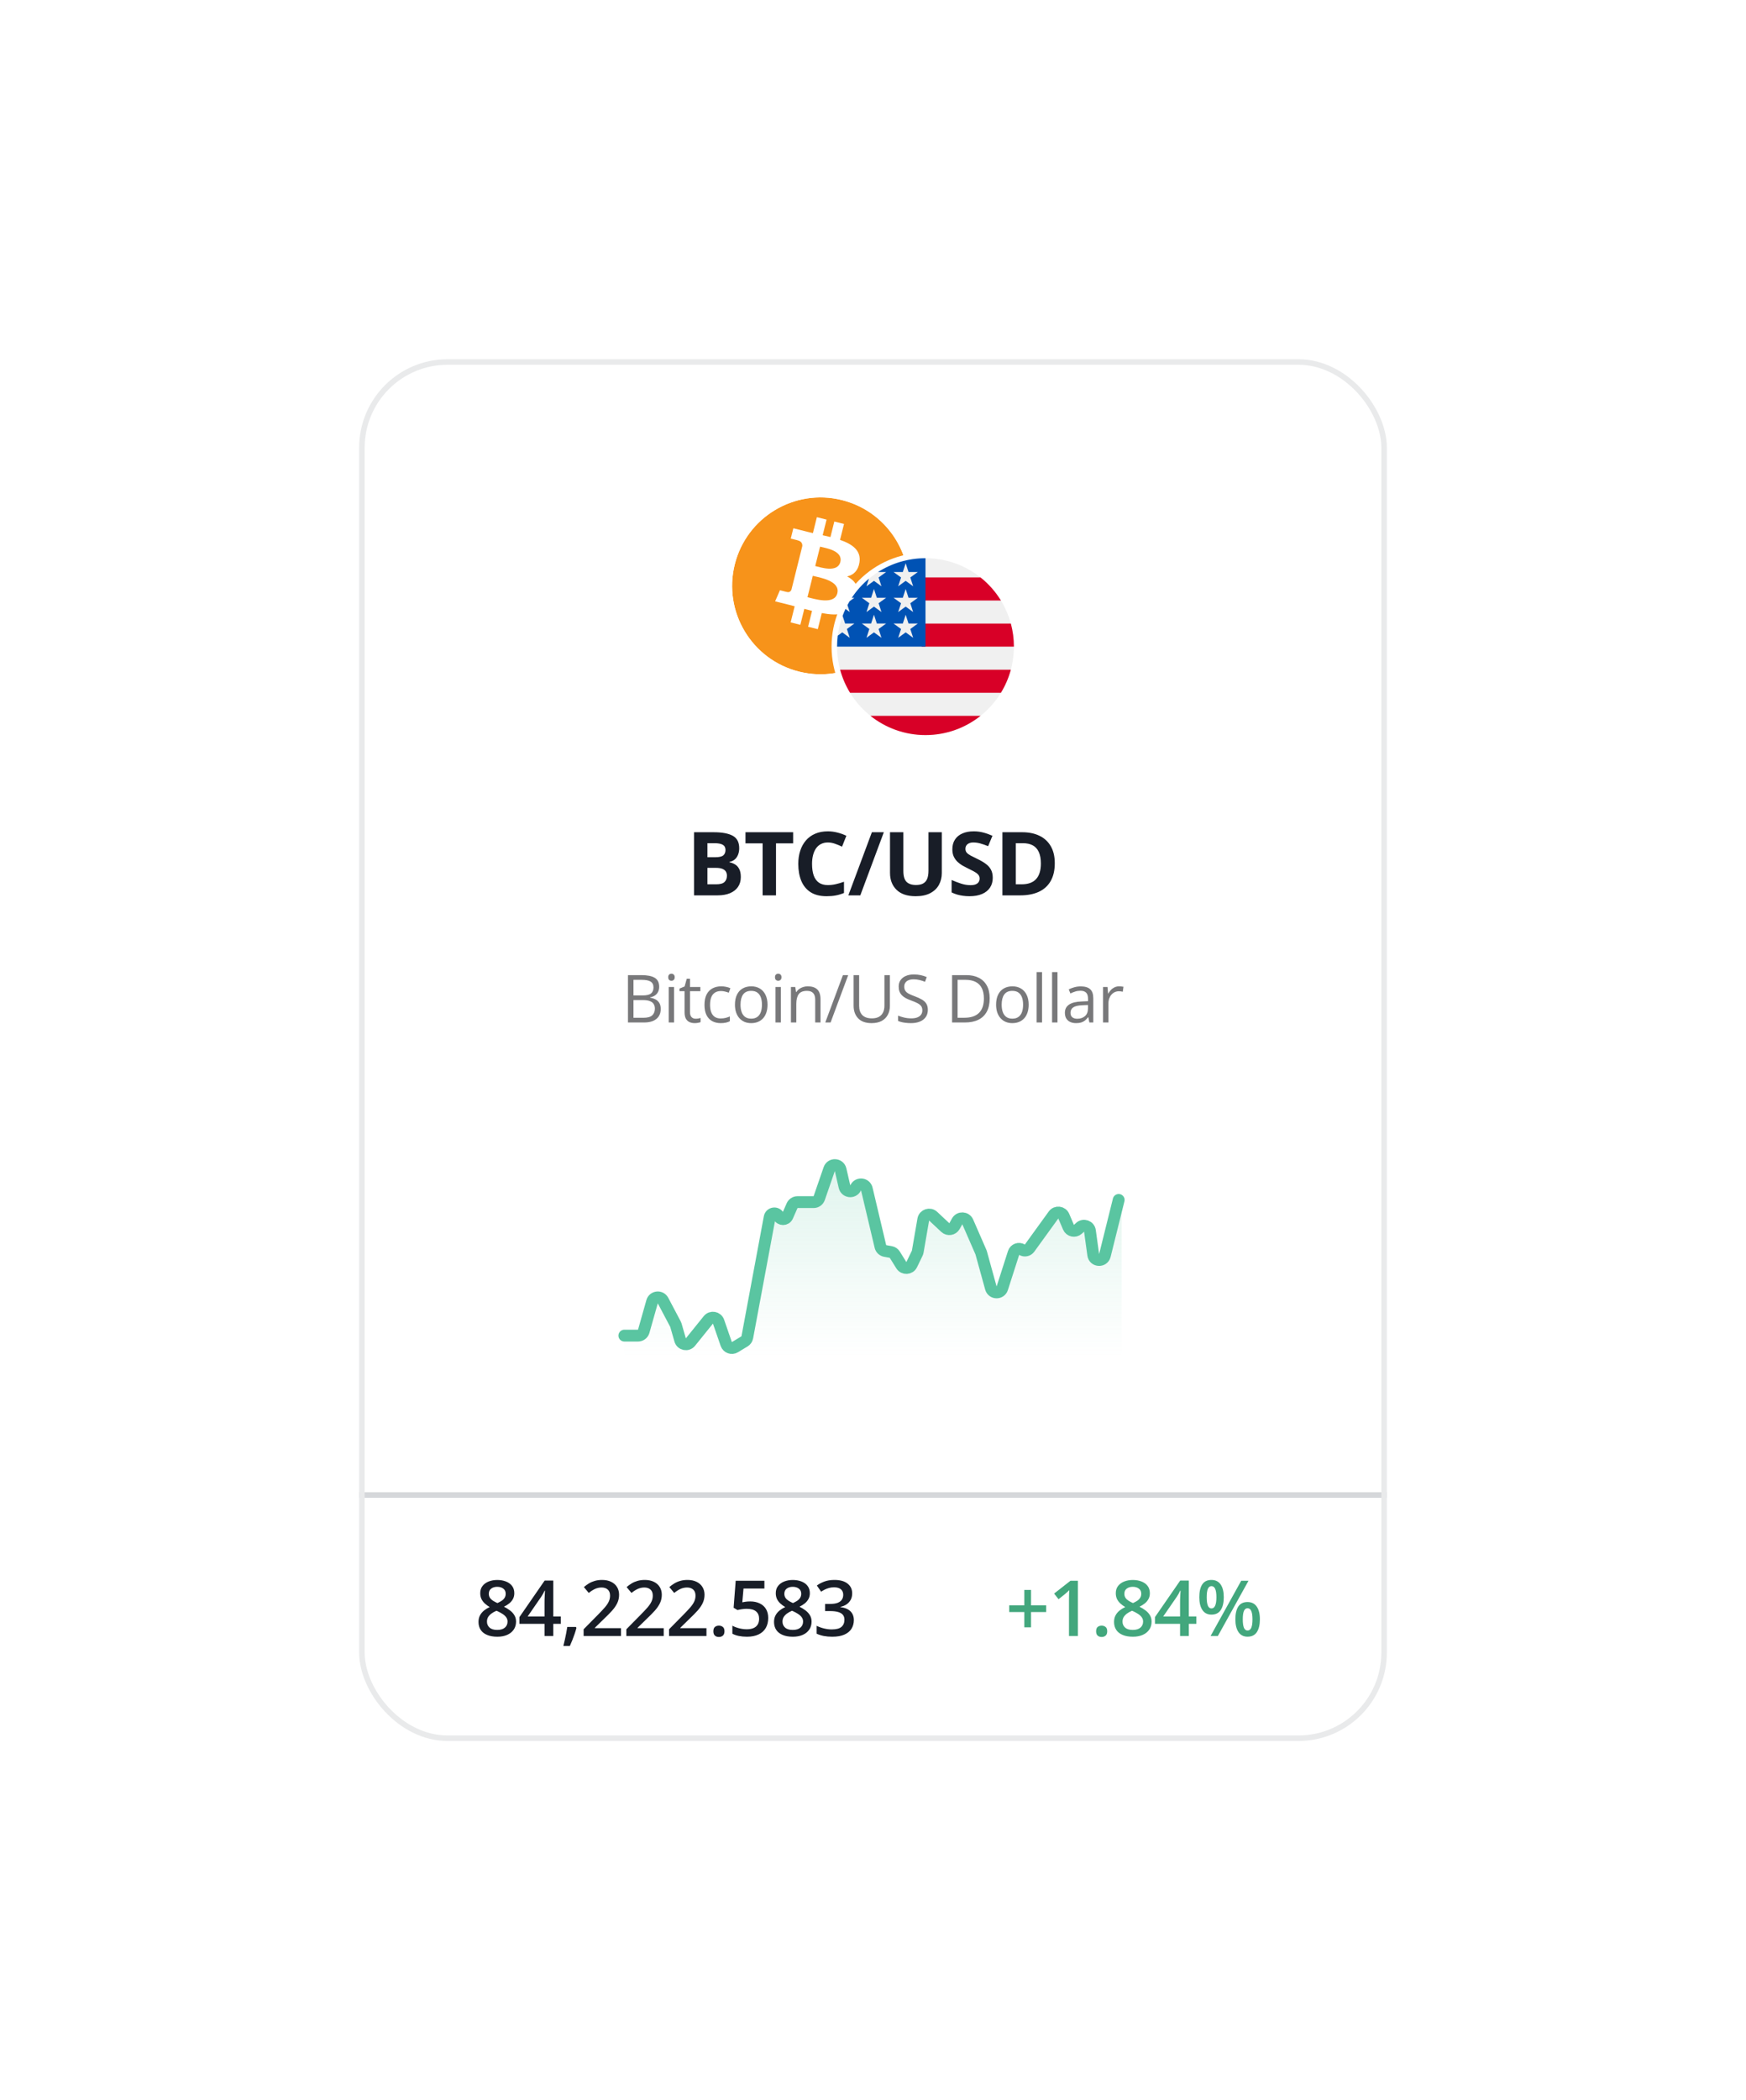 <svg width="316" height="380" viewBox="0 0 316 380" fill="none" xmlns="http://www.w3.org/2000/svg">
<g filter="url(#filter0_d_27779_149259)">
<g clip-path="url(#clip0_27779_149259)">
<rect x="65" y="61" width="186" height="250" rx="16" fill="white"/>
<path d="M89.999 281.869C90.578 281.869 91.1 281.96 91.564 282.143C92.029 282.32 92.398 282.587 92.672 282.942C92.945 283.298 93.082 283.738 93.082 284.262C93.082 284.667 92.998 285.021 92.829 285.321C92.665 285.622 92.442 285.886 92.159 286.114C91.877 286.338 91.56 286.536 91.209 286.709C91.601 286.9 91.961 287.121 92.289 287.372C92.622 287.618 92.888 287.908 93.089 288.24C93.294 288.573 93.397 288.963 93.397 289.409C93.397 289.97 93.253 290.455 92.966 290.865C92.683 291.271 92.289 291.585 91.783 291.809C91.277 292.027 90.687 292.137 90.013 292.137C89.288 292.137 88.671 292.03 88.16 291.815C87.65 291.601 87.262 291.296 86.998 290.899C86.734 290.498 86.602 290.02 86.602 289.464C86.602 289.004 86.693 288.605 86.875 288.268C87.057 287.93 87.301 287.639 87.606 287.393C87.916 287.146 88.256 286.939 88.625 286.771C88.311 286.584 88.023 286.374 87.764 286.142C87.504 285.905 87.296 285.633 87.142 285.328C86.991 285.018 86.916 284.66 86.916 284.255C86.916 283.735 87.055 283.3 87.333 282.949C87.611 282.594 87.982 282.325 88.447 282.143C88.917 281.96 89.434 281.869 89.999 281.869ZM88.133 289.402C88.133 289.84 88.288 290.2 88.598 290.482C88.908 290.765 89.37 290.906 89.985 290.906C90.596 290.906 91.061 290.767 91.38 290.489C91.699 290.211 91.858 289.844 91.858 289.389C91.858 289.097 91.776 288.84 91.612 288.616C91.453 288.393 91.236 288.195 90.963 288.021C90.694 287.844 90.395 287.68 90.067 287.529L89.849 287.44C89.493 287.591 89.188 287.762 88.933 287.953C88.677 288.14 88.479 288.352 88.338 288.589C88.201 288.826 88.133 289.097 88.133 289.402ZM89.985 283.106C89.543 283.106 89.179 283.216 88.892 283.435C88.609 283.649 88.468 283.959 88.468 284.364C88.468 284.651 88.536 284.897 88.673 285.103C88.814 285.308 89.003 285.485 89.24 285.636C89.477 285.782 89.739 285.918 90.026 286.046C90.304 285.923 90.555 285.788 90.778 285.643C91.006 285.492 91.186 285.314 91.318 285.109C91.455 284.9 91.523 284.649 91.523 284.357C91.523 283.956 91.38 283.649 91.093 283.435C90.81 283.216 90.441 283.106 89.985 283.106ZM101.491 289.806H100.137V292H98.551V289.806H94.005V288.589L98.572 281.979H100.137V288.473H101.491V289.806ZM98.551 288.473V285.991C98.551 285.786 98.553 285.579 98.558 285.369C98.567 285.155 98.576 284.95 98.585 284.754C98.594 284.558 98.603 284.378 98.613 284.214C98.622 284.045 98.629 283.906 98.633 283.797H98.578C98.492 283.979 98.396 284.166 98.291 284.357C98.186 284.544 98.075 284.727 97.956 284.904L95.495 288.473H98.551ZM104.232 290.373L104.328 290.53C104.246 290.858 104.141 291.212 104.013 291.59C103.886 291.968 103.747 292.346 103.596 292.725C103.446 293.107 103.293 293.467 103.138 293.805H101.962C102.058 293.436 102.149 293.048 102.236 292.643C102.327 292.242 102.409 291.845 102.482 291.453C102.559 291.057 102.621 290.697 102.667 290.373H104.232ZM112.394 292H105.627V290.79L108.218 288.165C108.719 287.655 109.131 287.215 109.455 286.846C109.778 286.472 110.018 286.119 110.173 285.786C110.332 285.453 110.412 285.091 110.412 284.699C110.412 284.216 110.273 283.852 109.995 283.605C109.717 283.355 109.35 283.229 108.894 283.229C108.461 283.229 108.06 283.316 107.691 283.489C107.327 283.658 106.948 283.899 106.556 284.214L105.675 283.154C105.953 282.917 106.249 282.701 106.563 282.505C106.882 282.309 107.238 282.154 107.63 282.04C108.022 281.922 108.468 281.862 108.97 281.862C109.603 281.862 110.15 281.976 110.61 282.204C111.07 282.427 111.424 282.74 111.67 283.141C111.92 283.542 112.046 284.009 112.046 284.542C112.046 285.08 111.939 285.576 111.724 286.032C111.51 286.488 111.205 286.939 110.808 287.386C110.412 287.828 109.94 288.309 109.393 288.828L107.664 290.517V290.592H112.394V292ZM120.126 292H113.359V290.79L115.949 288.165C116.451 287.655 116.863 287.215 117.187 286.846C117.51 286.472 117.749 286.119 117.904 285.786C118.064 285.453 118.144 285.091 118.144 284.699C118.144 284.216 118.005 283.852 117.727 283.605C117.449 283.355 117.082 283.229 116.626 283.229C116.193 283.229 115.792 283.316 115.423 283.489C115.058 283.658 114.68 283.899 114.288 284.214L113.406 283.154C113.684 282.917 113.981 282.701 114.295 282.505C114.614 282.309 114.97 282.154 115.361 282.04C115.753 281.922 116.2 281.862 116.701 281.862C117.335 281.862 117.882 281.976 118.342 282.204C118.802 282.427 119.155 282.74 119.401 283.141C119.652 283.542 119.777 284.009 119.777 284.542C119.777 285.08 119.67 285.576 119.456 286.032C119.242 286.488 118.937 286.939 118.54 287.386C118.144 287.828 117.672 288.309 117.125 288.828L115.396 290.517V290.592H120.126V292ZM127.858 292H121.09V290.79L123.681 288.165C124.182 287.655 124.595 287.215 124.918 286.846C125.242 286.472 125.481 286.119 125.636 285.786C125.796 285.453 125.875 285.091 125.875 284.699C125.875 284.216 125.736 283.852 125.458 283.605C125.18 283.355 124.814 283.229 124.358 283.229C123.925 283.229 123.524 283.316 123.155 283.489C122.79 283.658 122.412 283.899 122.02 284.214L121.138 283.154C121.416 282.917 121.712 282.701 122.027 282.505C122.346 282.309 122.701 282.154 123.093 282.04C123.485 281.922 123.932 281.862 124.433 281.862C125.066 281.862 125.613 281.976 126.074 282.204C126.534 282.427 126.887 282.74 127.133 283.141C127.384 283.542 127.509 284.009 127.509 284.542C127.509 285.08 127.402 285.576 127.188 286.032C126.974 286.488 126.668 286.939 126.272 287.386C125.875 287.828 125.404 288.309 124.857 288.828L123.127 290.517V290.592H127.858V292ZM129.109 291.152C129.109 290.779 129.205 290.517 129.396 290.366C129.592 290.211 129.829 290.134 130.107 290.134C130.385 290.134 130.622 290.211 130.818 290.366C131.019 290.517 131.119 290.779 131.119 291.152C131.119 291.517 131.019 291.781 130.818 291.945C130.622 292.105 130.385 292.185 130.107 292.185C129.829 292.185 129.592 292.105 129.396 291.945C129.205 291.781 129.109 291.517 129.109 291.152ZM135.781 285.752C136.424 285.752 136.989 285.868 137.477 286.101C137.969 286.328 138.352 286.666 138.625 287.112C138.898 287.554 139.035 288.097 139.035 288.739C139.035 289.441 138.887 290.047 138.591 290.558C138.295 291.063 137.859 291.453 137.285 291.727C136.711 292 136.011 292.137 135.186 292.137C134.662 292.137 134.172 292.091 133.717 292C133.266 291.909 132.876 291.772 132.548 291.59V290.141C132.89 290.332 133.3 290.489 133.778 290.612C134.257 290.731 134.715 290.79 135.152 290.79C135.617 290.79 136.016 290.722 136.349 290.585C136.681 290.448 136.936 290.239 137.114 289.956C137.297 289.674 137.388 289.316 137.388 288.883C137.388 288.309 137.203 287.867 136.834 287.557C136.469 287.242 135.897 287.085 135.118 287.085C134.845 287.085 134.553 287.11 134.243 287.16C133.938 287.206 133.683 287.256 133.478 287.311L132.773 286.894L133.149 282.006H138.345V283.421H134.564L134.346 285.909C134.51 285.873 134.706 285.839 134.934 285.807C135.161 285.77 135.444 285.752 135.781 285.752ZM143.486 281.869C144.064 281.869 144.586 281.96 145.051 282.143C145.516 282.32 145.885 282.587 146.158 282.942C146.432 283.298 146.569 283.738 146.569 284.262C146.569 284.667 146.484 285.021 146.316 285.321C146.152 285.622 145.928 285.886 145.646 286.114C145.363 286.338 145.046 286.536 144.696 286.709C145.087 286.9 145.447 287.121 145.776 287.372C146.108 287.618 146.375 287.908 146.575 288.24C146.781 288.573 146.883 288.963 146.883 289.409C146.883 289.97 146.739 290.455 146.452 290.865C146.17 291.271 145.776 291.585 145.27 291.809C144.764 292.027 144.174 292.137 143.499 292.137C142.775 292.137 142.157 292.03 141.647 291.815C141.136 291.601 140.749 291.296 140.485 290.899C140.22 290.498 140.088 290.02 140.088 289.464C140.088 289.004 140.179 288.605 140.362 288.268C140.544 287.93 140.788 287.639 141.093 287.393C141.403 287.146 141.742 286.939 142.112 286.771C141.797 286.584 141.51 286.374 141.25 286.142C140.99 285.905 140.783 285.633 140.628 285.328C140.478 285.018 140.403 284.66 140.403 284.255C140.403 283.735 140.542 283.3 140.82 282.949C141.098 282.594 141.469 282.325 141.934 282.143C142.403 281.96 142.92 281.869 143.486 281.869ZM141.619 289.402C141.619 289.84 141.774 290.2 142.084 290.482C142.394 290.765 142.857 290.906 143.472 290.906C144.083 290.906 144.547 290.767 144.866 290.489C145.185 290.211 145.345 289.844 145.345 289.389C145.345 289.097 145.263 288.84 145.099 288.616C144.939 288.393 144.723 288.195 144.449 288.021C144.181 287.844 143.882 287.68 143.554 287.529L143.335 287.44C142.98 287.591 142.674 287.762 142.419 287.953C142.164 288.14 141.966 288.352 141.824 288.589C141.688 288.826 141.619 289.097 141.619 289.402ZM143.472 283.106C143.03 283.106 142.665 283.216 142.378 283.435C142.096 283.649 141.954 283.959 141.954 284.364C141.954 284.651 142.023 284.897 142.159 285.103C142.301 285.308 142.49 285.485 142.727 285.636C142.964 285.782 143.226 285.918 143.513 286.046C143.791 285.923 144.042 285.788 144.265 285.643C144.493 285.492 144.673 285.314 144.805 285.109C144.942 284.9 145.01 284.649 145.01 284.357C145.01 283.956 144.866 283.649 144.579 283.435C144.297 283.216 143.928 283.106 143.472 283.106ZM154.232 284.289C154.232 284.74 154.141 285.132 153.959 285.465C153.776 285.798 153.526 286.071 153.207 286.285C152.892 286.495 152.528 286.645 152.113 286.736V286.784C152.91 286.884 153.512 287.135 153.917 287.536C154.328 287.937 154.533 288.468 154.533 289.129C154.533 289.708 154.394 290.225 154.116 290.681C153.838 291.132 153.412 291.487 152.837 291.747C152.263 292.007 151.525 292.137 150.623 292.137C150.08 292.137 149.577 292.093 149.112 292.007C148.652 291.92 148.214 291.781 147.799 291.59V290.161C148.223 290.371 148.674 290.533 149.153 290.646C149.631 290.76 150.085 290.817 150.513 290.817C151.347 290.817 151.942 290.662 152.297 290.353C152.653 290.038 152.831 289.605 152.831 289.054C152.831 288.698 152.737 288.407 152.55 288.179C152.368 287.951 152.083 287.78 151.696 287.666C151.313 287.552 150.819 287.495 150.212 287.495H149.331V286.203H150.219C150.798 286.203 151.263 286.135 151.614 285.998C151.965 285.857 152.218 285.663 152.373 285.417C152.532 285.171 152.612 284.884 152.612 284.556C152.612 284.127 152.473 283.795 152.195 283.558C151.917 283.316 151.504 283.195 150.958 283.195C150.62 283.195 150.313 283.234 150.035 283.312C149.761 283.389 149.508 283.487 149.276 283.605C149.043 283.724 148.822 283.852 148.613 283.988L147.84 282.874C148.219 282.591 148.67 282.352 149.194 282.156C149.718 281.96 150.329 281.862 151.026 281.862C152.051 281.862 152.842 282.083 153.398 282.525C153.954 282.963 154.232 283.551 154.232 284.289Z" fill="#181D27"/>
<path d="M186.601 286.456H189.335V287.673H186.601V290.435H185.384V287.673H182.656V286.456H185.384V283.667H186.601V286.456ZM195.084 292H193.471V285.567C193.471 285.353 193.473 285.139 193.478 284.925C193.482 284.711 193.487 284.501 193.491 284.296C193.501 284.091 193.512 283.895 193.526 283.708C193.43 283.813 193.311 283.927 193.17 284.05C193.033 284.173 192.888 284.3 192.733 284.433L191.584 285.349L190.778 284.33L193.744 282.006H195.084V292ZM198.379 291.152C198.379 290.779 198.475 290.517 198.667 290.366C198.863 290.211 199.1 290.134 199.377 290.134C199.655 290.134 199.892 290.211 200.088 290.366C200.289 290.517 200.389 290.779 200.389 291.152C200.389 291.517 200.289 291.781 200.088 291.945C199.892 292.105 199.655 292.185 199.377 292.185C199.1 292.185 198.863 292.105 198.667 291.945C198.475 291.781 198.379 291.517 198.379 291.152ZM205.024 281.869C205.603 281.869 206.125 281.96 206.59 282.143C207.055 282.32 207.424 282.587 207.697 282.942C207.971 283.298 208.107 283.738 208.107 284.262C208.107 284.667 208.023 285.021 207.854 285.321C207.69 285.622 207.467 285.886 207.184 286.114C206.902 286.338 206.585 286.536 206.234 286.709C206.626 286.9 206.986 287.121 207.314 287.372C207.647 287.618 207.914 287.908 208.114 288.24C208.319 288.573 208.422 288.963 208.422 289.409C208.422 289.97 208.278 290.455 207.991 290.865C207.709 291.271 207.314 291.585 206.808 291.809C206.303 292.027 205.712 292.137 205.038 292.137C204.313 292.137 203.696 292.03 203.185 291.815C202.675 291.601 202.288 291.296 202.023 290.899C201.759 290.498 201.627 290.02 201.627 289.464C201.627 289.004 201.718 288.605 201.9 288.268C202.083 287.93 202.326 287.639 202.632 287.393C202.942 287.146 203.281 286.939 203.65 286.771C203.336 286.584 203.049 286.374 202.789 286.142C202.529 285.905 202.322 285.633 202.167 285.328C202.016 285.018 201.941 284.66 201.941 284.255C201.941 283.735 202.08 283.3 202.358 282.949C202.636 282.594 203.008 282.325 203.472 282.143C203.942 281.96 204.459 281.869 205.024 281.869ZM203.158 289.402C203.158 289.84 203.313 290.2 203.623 290.482C203.933 290.765 204.395 290.906 205.011 290.906C205.621 290.906 206.086 290.767 206.405 290.489C206.724 290.211 206.884 289.844 206.884 289.389C206.884 289.097 206.802 288.84 206.638 288.616C206.478 288.393 206.262 288.195 205.988 288.021C205.719 287.844 205.421 287.68 205.093 287.529L204.874 287.44C204.518 287.591 204.213 287.762 203.958 287.953C203.703 288.14 203.504 288.352 203.363 288.589C203.226 288.826 203.158 289.097 203.158 289.402ZM205.011 283.106C204.569 283.106 204.204 283.216 203.917 283.435C203.634 283.649 203.493 283.959 203.493 284.364C203.493 284.651 203.561 284.897 203.698 285.103C203.839 285.308 204.028 285.485 204.265 285.636C204.502 285.782 204.764 285.918 205.052 286.046C205.33 285.923 205.58 285.788 205.804 285.643C206.031 285.492 206.211 285.314 206.344 285.109C206.48 284.9 206.549 284.649 206.549 284.357C206.549 283.956 206.405 283.649 206.118 283.435C205.835 283.216 205.466 283.106 205.011 283.106ZM216.516 289.806H215.162V292H213.576V289.806H209.03V288.589L213.597 281.979H215.162V288.473H216.516V289.806ZM213.576 288.473V285.991C213.576 285.786 213.579 285.579 213.583 285.369C213.592 285.155 213.601 284.95 213.61 284.754C213.62 284.558 213.629 284.378 213.638 284.214C213.647 284.045 213.654 283.906 213.658 283.797H213.604C213.517 283.979 213.421 284.166 213.317 284.357C213.212 284.544 213.1 284.727 212.982 284.904L210.521 288.473H213.576ZM219.25 281.862C219.984 281.862 220.54 282.136 220.918 282.683C221.297 283.225 221.486 283.993 221.486 284.986C221.486 285.975 221.303 286.748 220.939 287.304C220.579 287.86 220.016 288.138 219.25 288.138C218.535 288.138 217.99 287.86 217.617 287.304C217.243 286.748 217.056 285.975 217.056 284.986C217.056 283.993 217.232 283.225 217.582 282.683C217.938 282.136 218.494 281.862 219.25 281.862ZM219.257 282.983C218.961 282.983 218.742 283.15 218.601 283.482C218.464 283.815 218.396 284.319 218.396 284.993C218.396 285.663 218.464 286.169 218.601 286.511C218.742 286.848 218.961 287.017 219.257 287.017C219.558 287.017 219.781 286.848 219.927 286.511C220.078 286.174 220.153 285.668 220.153 284.993C220.153 284.323 220.08 283.822 219.934 283.489C219.788 283.152 219.563 282.983 219.257 282.983ZM225.963 282.006L220.419 292H219.1L224.644 282.006H225.963ZM225.779 285.861C226.512 285.861 227.068 286.135 227.447 286.682C227.829 287.224 228.021 287.992 228.021 288.985C228.021 289.97 227.839 290.74 227.474 291.296C227.114 291.852 226.549 292.13 225.779 292.13C225.063 292.13 224.519 291.852 224.145 291.296C223.771 290.74 223.584 289.97 223.584 288.985C223.584 287.992 223.76 287.224 224.111 286.682C224.466 286.135 225.022 285.861 225.779 285.861ZM225.786 286.982C225.489 286.982 225.271 287.149 225.129 287.481C224.993 287.814 224.924 288.318 224.924 288.992C224.924 289.662 224.993 290.168 225.129 290.51C225.271 290.847 225.489 291.016 225.786 291.016C226.091 291.016 226.316 290.849 226.462 290.517C226.608 290.179 226.681 289.671 226.681 288.992C226.681 288.322 226.608 287.821 226.462 287.488C226.316 287.151 226.091 286.982 225.786 286.982Z" fill="#42A77D"/>
<g filter="url(#filter1_d_27779_149259)">
<path d="M164.021 103.871C161.884 112.442 153.201 117.658 144.628 115.521C136.058 113.384 130.841 104.702 132.979 96.131C135.115 87.559 143.798 82.342 152.369 84.479C160.942 86.616 166.158 95.299 164.021 103.871Z" fill="#F7931A"/>
<path d="M132.494 96.01C134.697 87.17 143.652 81.789 152.49 83.993L152.901 84.102C161.36 86.439 166.511 95.012 164.604 103.577L164.506 103.991C162.336 112.692 153.627 118.041 144.922 116.104L144.507 116.006C135.669 113.802 130.289 104.849 132.494 96.01Z" stroke="white"/>
</g>
<path d="M143.238 102.694C143.151 102.91 142.931 103.234 142.434 103.111C142.451 103.136 141.158 102.792 141.158 102.792L140.286 104.802L142.571 105.371C142.996 105.478 143.412 105.589 143.822 105.694L143.096 108.611L144.85 109.049L145.569 106.163C146.034 106.289 146.501 106.41 146.968 106.526L146.251 109.398L148.007 109.836L148.733 106.924C151.727 107.491 153.979 107.262 154.926 104.555C155.69 102.375 154.888 101.117 153.313 100.297C154.46 100.033 155.324 99.278 155.555 97.72C155.873 95.591 154.252 94.446 152.035 93.683L152.754 90.799L150.999 90.361L150.299 93.169C149.837 93.054 149.363 92.946 148.892 92.838L149.597 90.012L147.842 89.574L147.123 92.457C146.741 92.37 146.366 92.284 146.002 92.194L146.004 92.185L143.582 91.58L143.115 93.455C143.115 93.455 144.418 93.754 144.39 93.772C145.102 93.95 145.23 94.42 145.209 94.793L143.238 102.694ZM151.543 103.344C151.001 105.524 147.33 104.346 146.14 104.05L147.104 100.186C148.294 100.483 152.11 101.071 151.543 103.344ZM152.086 97.688C151.591 99.671 148.536 98.664 147.545 98.417L148.419 94.912C149.41 95.159 152.602 95.62 152.086 97.688Z" fill="white"/>
<path d="M167.5 96.5C176.613 96.5 184 103.887 184 113C184 122.113 176.613 129.5 167.5 129.5C158.387 129.5 151 122.113 151 113C151 103.887 158.387 96.5 167.5 96.5Z" fill="#F0F0F0" stroke="white"/>
<path d="M166.804 112.998H183.499C183.499 111.554 183.307 110.155 182.948 108.824H166.804V112.998Z" fill="#D80027"/>
<path d="M166.804 104.65H181.151C180.172 103.052 178.919 101.64 177.459 100.477H166.804V104.65Z" fill="#D80027"/>
<path d="M167.5 129C171.265 129 174.726 127.698 177.46 125.521H157.54C160.273 127.698 163.734 129 167.5 129Z" fill="#D80027"/>
<path d="M153.848 121.346H181.151C181.938 120.063 182.547 118.66 182.948 117.172H152.051C152.452 118.66 153.062 120.063 153.848 121.346Z" fill="#D80027"/>
<path d="M158.911 99.499H160.37L159.013 100.484L159.531 102.078L158.175 101.093L156.819 102.078L157.266 100.701C156.072 101.696 155.026 102.861 154.163 104.16H154.63L153.767 104.787C153.633 105.011 153.504 105.239 153.38 105.47L153.792 106.739L153.023 106.18C152.832 106.585 152.657 107 152.5 107.422L152.954 108.82H154.63L153.274 109.806L153.792 111.4L152.436 110.415L151.624 111.005C151.542 111.659 151.5 112.324 151.5 113H167.5C167.5 104.163 167.5 103.122 167.5 97C164.339 97 161.393 97.917 158.911 99.499ZM159.531 111.4L158.175 110.415L156.819 111.4L157.337 109.806L155.981 108.82H157.657L158.175 107.226L158.693 108.82H160.37L159.013 109.806L159.531 111.4ZM159.013 105.145L159.531 106.739L158.175 105.754L156.819 106.739L157.337 105.145L155.981 104.16H157.657L158.175 102.565L158.693 104.16H160.37L159.013 105.145ZM165.271 111.4L163.914 110.415L162.558 111.4L163.076 109.806L161.72 108.82H163.396L163.914 107.226L164.432 108.82H166.109L164.752 109.806L165.271 111.4ZM164.752 105.145L165.271 106.739L163.914 105.754L162.558 106.739L163.076 105.145L161.72 104.16H163.396L163.914 102.565L164.432 104.16H166.109L164.752 105.145ZM164.752 100.484L165.271 102.078L163.914 101.093L162.558 102.078L163.076 100.484L161.72 99.499H163.396L163.914 97.904L164.432 99.499H166.109L164.752 100.484Z" fill="#0052B4"/>
<path d="M125.608 146.578H129.163C130.684 146.578 131.835 146.792 132.616 147.219C133.397 147.646 133.788 148.396 133.788 149.469C133.788 149.901 133.718 150.292 133.577 150.641C133.442 150.99 133.244 151.276 132.983 151.5C132.723 151.724 132.405 151.87 132.03 151.938V152.016C132.411 152.094 132.754 152.229 133.062 152.422C133.369 152.609 133.614 152.885 133.796 153.25C133.983 153.609 134.077 154.089 134.077 154.688C134.077 155.38 133.908 155.974 133.569 156.469C133.231 156.964 132.746 157.344 132.116 157.609C131.491 157.87 130.746 158 129.882 158H125.608V146.578ZM128.03 151.102H129.437C130.14 151.102 130.627 150.992 130.897 150.773C131.168 150.549 131.304 150.221 131.304 149.789C131.304 149.352 131.142 149.039 130.819 148.852C130.502 148.659 129.996 148.562 129.304 148.562H128.03V151.102ZM128.03 153.023V156H129.608C130.338 156 130.845 155.859 131.132 155.578C131.418 155.297 131.562 154.919 131.562 154.445C131.562 154.164 131.499 153.917 131.374 153.703C131.249 153.49 131.038 153.323 130.741 153.203C130.45 153.083 130.046 153.023 129.53 153.023H128.03ZM140.445 158H138.023V148.594H134.921V146.578H143.546V148.594H140.445V158ZM149.836 148.43C149.372 148.43 148.961 148.521 148.601 148.703C148.247 148.88 147.948 149.138 147.703 149.477C147.463 149.815 147.281 150.224 147.156 150.703C147.031 151.182 146.968 151.721 146.968 152.32C146.968 153.128 147.067 153.818 147.265 154.391C147.468 154.958 147.781 155.393 148.203 155.695C148.625 155.992 149.169 156.141 149.836 156.141C150.299 156.141 150.763 156.089 151.226 155.984C151.695 155.88 152.203 155.732 152.75 155.539V157.57C152.244 157.779 151.747 157.927 151.257 158.016C150.768 158.109 150.218 158.156 149.609 158.156C148.432 158.156 147.463 157.914 146.703 157.43C145.948 156.94 145.388 156.258 145.023 155.383C144.659 154.503 144.476 153.477 144.476 152.305C144.476 151.44 144.593 150.648 144.828 149.93C145.062 149.211 145.406 148.589 145.859 148.062C146.312 147.536 146.872 147.13 147.539 146.844C148.205 146.557 148.971 146.414 149.836 146.414C150.403 146.414 150.971 146.487 151.539 146.633C152.112 146.773 152.659 146.969 153.179 147.219L152.398 149.188C151.971 148.984 151.541 148.807 151.109 148.656C150.677 148.505 150.252 148.43 149.836 148.43ZM159.961 146.578L155.703 158H153.539L157.797 146.578H159.961ZM170.453 146.578V153.969C170.453 154.755 170.279 155.466 169.93 156.102C169.586 156.732 169.063 157.232 168.36 157.602C167.662 157.971 166.782 158.156 165.719 158.156C164.209 158.156 163.058 157.771 162.266 157C161.474 156.229 161.078 155.208 161.078 153.938V146.578H163.493V153.57C163.493 154.513 163.685 155.174 164.071 155.555C164.456 155.935 165.026 156.125 165.782 156.125C166.313 156.125 166.743 156.034 167.071 155.852C167.404 155.669 167.649 155.388 167.805 155.008C167.961 154.628 168.039 154.143 168.039 153.555V146.578H170.453ZM179.673 154.828C179.673 155.505 179.508 156.094 179.18 156.594C178.852 157.094 178.373 157.479 177.743 157.75C177.118 158.021 176.357 158.156 175.462 158.156C175.066 158.156 174.678 158.13 174.298 158.078C173.923 158.026 173.561 157.951 173.212 157.852C172.868 157.747 172.54 157.62 172.227 157.469V155.219C172.769 155.458 173.331 155.674 173.915 155.867C174.498 156.06 175.076 156.156 175.649 156.156C176.045 156.156 176.363 156.104 176.602 156C176.847 155.896 177.024 155.753 177.133 155.57C177.243 155.388 177.298 155.18 177.298 154.945C177.298 154.659 177.201 154.414 177.008 154.211C176.816 154.008 176.55 153.818 176.212 153.641C175.878 153.464 175.501 153.273 175.079 153.07C174.813 152.945 174.524 152.794 174.212 152.617C173.899 152.435 173.602 152.214 173.321 151.953C173.04 151.693 172.808 151.378 172.626 151.008C172.449 150.633 172.36 150.185 172.36 149.664C172.36 148.982 172.516 148.398 172.829 147.914C173.141 147.43 173.587 147.06 174.165 146.805C174.748 146.544 175.436 146.414 176.227 146.414C176.821 146.414 177.386 146.484 177.923 146.625C178.464 146.76 179.029 146.958 179.618 147.219L178.837 149.102C178.311 148.888 177.839 148.724 177.423 148.609C177.006 148.49 176.581 148.43 176.149 148.43C175.847 148.43 175.589 148.479 175.376 148.578C175.162 148.672 175.001 148.807 174.891 148.984C174.782 149.156 174.727 149.357 174.727 149.586C174.727 149.857 174.805 150.086 174.962 150.273C175.123 150.456 175.363 150.633 175.68 150.805C176.003 150.977 176.404 151.177 176.883 151.406C177.467 151.682 177.964 151.971 178.376 152.273C178.792 152.57 179.113 152.922 179.337 153.328C179.561 153.729 179.673 154.229 179.673 154.828ZM190.899 152.18C190.899 153.466 190.652 154.542 190.157 155.406C189.668 156.266 188.957 156.914 188.024 157.352C187.092 157.784 185.97 158 184.657 158H181.423V146.578H185.009C186.207 146.578 187.246 146.792 188.126 147.219C189.006 147.641 189.688 148.268 190.173 149.102C190.657 149.93 190.899 150.956 190.899 152.18ZM188.384 152.242C188.384 151.398 188.259 150.706 188.009 150.164C187.764 149.617 187.399 149.214 186.915 148.953C186.436 148.693 185.842 148.562 185.134 148.562H183.845V156H184.884C186.066 156 186.944 155.685 187.517 155.055C188.095 154.424 188.384 153.487 188.384 152.242Z" fill="#181D27"/>
<path d="M113.654 172.434H116.08C117.15 172.434 117.955 172.594 118.494 172.914C119.033 173.234 119.303 173.779 119.303 174.549C119.303 174.881 119.238 175.18 119.109 175.445C118.984 175.707 118.801 175.924 118.559 176.096C118.316 176.268 118.018 176.387 117.662 176.453V176.512C118.037 176.57 118.369 176.678 118.658 176.834C118.947 176.99 119.174 177.209 119.338 177.49C119.502 177.771 119.584 178.129 119.584 178.562C119.584 179.09 119.461 179.535 119.215 179.898C118.973 180.262 118.629 180.537 118.184 180.725C117.738 180.908 117.211 181 116.602 181H113.654V172.434ZM114.65 176.107H116.291C117.037 176.107 117.553 175.984 117.838 175.738C118.127 175.492 118.272 175.133 118.272 174.66C118.272 174.172 118.1 173.82 117.756 173.605C117.416 173.391 116.873 173.283 116.127 173.283H114.65V176.107ZM114.65 176.945V180.15H116.432C117.193 180.15 117.732 180.002 118.049 179.705C118.365 179.404 118.524 179 118.524 178.492C118.524 178.168 118.451 177.891 118.307 177.66C118.166 177.43 117.936 177.254 117.615 177.133C117.299 177.008 116.875 176.945 116.344 176.945H114.65ZM121.998 174.578V181H121.026V174.578H121.998ZM121.524 172.176C121.684 172.176 121.821 172.229 121.934 172.334C122.051 172.436 122.11 172.596 122.11 172.814C122.11 173.029 122.051 173.189 121.934 173.295C121.821 173.4 121.684 173.453 121.524 173.453C121.356 173.453 121.215 173.4 121.102 173.295C120.992 173.189 120.938 173.029 120.938 172.814C120.938 172.596 120.992 172.436 121.102 172.334C121.215 172.229 121.356 172.176 121.524 172.176ZM125.895 180.32C126.055 180.32 126.219 180.307 126.387 180.279C126.555 180.252 126.692 180.219 126.797 180.18V180.936C126.684 180.986 126.526 181.029 126.323 181.064C126.124 181.1 125.928 181.117 125.737 181.117C125.397 181.117 125.088 181.059 124.811 180.941C124.534 180.82 124.311 180.617 124.143 180.332C123.979 180.047 123.897 179.652 123.897 179.148V175.34H122.983V174.865L123.903 174.484L124.29 173.09H124.876V174.578H126.756V175.34H124.876V179.119C124.876 179.521 124.967 179.822 125.151 180.021C125.338 180.221 125.586 180.32 125.895 180.32ZM130.43 181.117C129.852 181.117 129.343 180.998 128.901 180.76C128.46 180.521 128.116 180.158 127.87 179.67C127.624 179.182 127.501 178.566 127.501 177.824C127.501 177.047 127.63 176.412 127.887 175.92C128.149 175.424 128.509 175.057 128.966 174.818C129.423 174.58 129.942 174.461 130.524 174.461C130.845 174.461 131.153 174.494 131.45 174.561C131.751 174.623 131.997 174.703 132.188 174.801L131.895 175.615C131.7 175.537 131.473 175.467 131.216 175.404C130.962 175.342 130.723 175.311 130.501 175.311C130.055 175.311 129.684 175.406 129.387 175.598C129.095 175.789 128.874 176.07 128.725 176.441C128.581 176.812 128.509 177.27 128.509 177.812C128.509 178.332 128.579 178.775 128.72 179.143C128.864 179.51 129.077 179.791 129.358 179.986C129.643 180.178 129.999 180.273 130.425 180.273C130.764 180.273 131.071 180.238 131.345 180.168C131.618 180.094 131.866 180.008 132.089 179.91V180.777C131.874 180.887 131.634 180.971 131.368 181.029C131.106 181.088 130.794 181.117 130.43 181.117ZM138.909 177.777C138.909 178.305 138.841 178.775 138.704 179.189C138.567 179.604 138.37 179.953 138.112 180.238C137.855 180.523 137.542 180.742 137.175 180.895C136.812 181.043 136.399 181.117 135.939 181.117C135.509 181.117 135.114 181.043 134.755 180.895C134.399 180.742 134.091 180.523 133.829 180.238C133.571 179.953 133.37 179.604 133.226 179.189C133.085 178.775 133.015 178.305 133.015 177.777C133.015 177.074 133.134 176.477 133.372 175.984C133.61 175.488 133.95 175.111 134.392 174.854C134.837 174.592 135.366 174.461 135.98 174.461C136.565 174.461 137.077 174.592 137.515 174.854C137.956 175.115 138.298 175.494 138.54 175.99C138.786 176.482 138.909 177.078 138.909 177.777ZM134.022 177.777C134.022 178.293 134.091 178.74 134.228 179.119C134.364 179.498 134.575 179.791 134.86 179.998C135.146 180.205 135.513 180.309 135.962 180.309C136.407 180.309 136.772 180.205 137.058 179.998C137.347 179.791 137.56 179.498 137.696 179.119C137.833 178.74 137.901 178.293 137.901 177.777C137.901 177.266 137.833 176.824 137.696 176.453C137.56 176.078 137.349 175.789 137.064 175.586C136.778 175.383 136.409 175.281 135.956 175.281C135.288 175.281 134.798 175.502 134.485 175.943C134.177 176.385 134.022 176.996 134.022 177.777ZM141.324 174.578V181H140.351V174.578H141.324ZM140.849 172.176C141.009 172.176 141.146 172.229 141.259 172.334C141.376 172.436 141.435 172.596 141.435 172.814C141.435 173.029 141.376 173.189 141.259 173.295C141.146 173.4 141.009 173.453 140.849 173.453C140.681 173.453 140.54 173.4 140.427 173.295C140.318 173.189 140.263 173.029 140.263 172.814C140.263 172.596 140.318 172.436 140.427 172.334C140.54 172.229 140.681 172.176 140.849 172.176ZM146.187 174.461C146.949 174.461 147.525 174.648 147.916 175.023C148.306 175.395 148.501 175.992 148.501 176.816V181H147.541V176.881C147.541 176.346 147.417 175.945 147.171 175.68C146.929 175.414 146.556 175.281 146.052 175.281C145.341 175.281 144.841 175.482 144.552 175.885C144.263 176.287 144.119 176.871 144.119 177.637V181H143.146V174.578H143.931L144.078 175.504H144.13C144.267 175.277 144.441 175.088 144.652 174.936C144.863 174.779 145.099 174.662 145.361 174.584C145.623 174.502 145.898 174.461 146.187 174.461ZM153.511 172.434L150.324 181H149.363L152.556 172.434H153.511ZM161.059 172.434V177.977C161.059 178.582 160.936 179.121 160.689 179.594C160.447 180.066 160.08 180.439 159.588 180.713C159.096 180.982 158.479 181.117 157.736 181.117C156.678 181.117 155.871 180.83 155.316 180.256C154.766 179.682 154.49 178.914 154.49 177.953V172.434H155.492V177.982C155.492 178.709 155.684 179.27 156.066 179.664C156.453 180.059 157.029 180.256 157.795 180.256C158.318 180.256 158.746 180.162 159.078 179.975C159.414 179.783 159.662 179.518 159.822 179.178C159.986 178.834 160.068 178.438 160.068 177.988V172.434H161.059ZM167.926 178.721C167.926 179.229 167.799 179.662 167.545 180.021C167.295 180.377 166.944 180.648 166.49 180.836C166.037 181.023 165.504 181.117 164.891 181.117C164.567 181.117 164.26 181.102 163.971 181.07C163.682 181.039 163.416 180.994 163.174 180.936C162.932 180.877 162.719 180.805 162.535 180.719V179.764C162.828 179.885 163.186 179.998 163.608 180.104C164.03 180.205 164.471 180.256 164.932 180.256C165.362 180.256 165.725 180.199 166.022 180.086C166.319 179.969 166.543 179.803 166.696 179.588C166.852 179.369 166.93 179.107 166.93 178.803C166.93 178.51 166.865 178.266 166.737 178.07C166.608 177.871 166.393 177.691 166.092 177.531C165.795 177.367 165.389 177.193 164.873 177.01C164.51 176.881 164.19 176.74 163.912 176.588C163.635 176.432 163.403 176.256 163.215 176.061C163.028 175.865 162.885 175.639 162.787 175.381C162.694 175.123 162.647 174.828 162.647 174.496C162.647 174.039 162.762 173.648 162.992 173.324C163.227 172.996 163.549 172.746 163.959 172.574C164.373 172.398 164.848 172.311 165.383 172.311C165.84 172.311 166.262 172.354 166.649 172.439C167.039 172.525 167.397 172.641 167.721 172.785L167.41 173.641C167.102 173.512 166.774 173.404 166.426 173.318C166.082 173.232 165.727 173.189 165.36 173.189C164.992 173.189 164.682 173.244 164.428 173.354C164.178 173.459 163.987 173.609 163.854 173.805C163.721 174 163.655 174.232 163.655 174.502C163.655 174.803 163.717 175.053 163.842 175.252C163.971 175.451 164.174 175.629 164.451 175.785C164.733 175.938 165.104 176.098 165.565 176.266C166.069 176.449 166.496 176.645 166.848 176.852C167.199 177.055 167.467 177.305 167.651 177.602C167.834 177.895 167.926 178.268 167.926 178.721ZM179.118 176.635C179.118 177.6 178.942 178.406 178.591 179.055C178.239 179.699 177.729 180.186 177.061 180.514C176.397 180.838 175.591 181 174.641 181H172.315V172.434H174.899C175.77 172.434 176.52 172.594 177.149 172.914C177.778 173.23 178.262 173.701 178.602 174.326C178.946 174.947 179.118 175.717 179.118 176.635ZM178.069 176.67C178.069 175.9 177.94 175.266 177.682 174.766C177.428 174.266 177.053 173.895 176.557 173.652C176.065 173.406 175.462 173.283 174.747 173.283H173.311V180.145H174.524C175.704 180.145 176.589 179.854 177.178 179.271C177.772 178.689 178.069 177.822 178.069 176.67ZM186.173 177.777C186.173 178.305 186.104 178.775 185.968 179.189C185.831 179.604 185.634 179.953 185.376 180.238C185.118 180.523 184.806 180.742 184.438 180.895C184.075 181.043 183.663 181.117 183.202 181.117C182.772 181.117 182.378 181.043 182.019 180.895C181.663 180.742 181.354 180.523 181.093 180.238C180.835 179.953 180.634 179.604 180.489 179.189C180.349 178.775 180.278 178.305 180.278 177.777C180.278 177.074 180.397 176.477 180.636 175.984C180.874 175.488 181.214 175.111 181.655 174.854C182.101 174.592 182.63 174.461 183.243 174.461C183.829 174.461 184.341 174.592 184.778 174.854C185.22 175.115 185.561 175.494 185.804 175.99C186.05 176.482 186.173 177.078 186.173 177.777ZM181.286 177.777C181.286 178.293 181.354 178.74 181.491 179.119C181.628 179.498 181.839 179.791 182.124 179.998C182.409 180.205 182.776 180.309 183.226 180.309C183.671 180.309 184.036 180.205 184.321 179.998C184.61 179.791 184.823 179.498 184.96 179.119C185.097 178.74 185.165 178.293 185.165 177.777C185.165 177.266 185.097 176.824 184.96 176.453C184.823 176.078 184.612 175.789 184.327 175.586C184.042 175.383 183.673 175.281 183.22 175.281C182.552 175.281 182.061 175.502 181.749 175.943C181.44 176.385 181.286 176.996 181.286 177.777ZM188.593 181H187.614V171.883H188.593V181ZM191.388 181H190.41V171.883H191.388V181ZM195.607 174.473C196.373 174.473 196.941 174.645 197.312 174.988C197.683 175.332 197.869 175.881 197.869 176.635V181H197.16L196.972 180.051H196.925C196.746 180.285 196.558 180.482 196.363 180.643C196.168 180.799 195.941 180.918 195.683 181C195.429 181.078 195.117 181.117 194.746 181.117C194.355 181.117 194.007 181.049 193.703 180.912C193.402 180.775 193.164 180.568 192.988 180.291C192.816 180.014 192.73 179.662 192.73 179.236C192.73 178.596 192.984 178.104 193.492 177.76C194 177.416 194.773 177.229 195.812 177.197L196.92 177.15V176.758C196.92 176.203 196.8 175.814 196.562 175.592C196.324 175.369 195.988 175.258 195.554 175.258C195.218 175.258 194.898 175.307 194.593 175.404C194.289 175.502 194 175.617 193.726 175.75L193.427 175.012C193.716 174.863 194.049 174.736 194.424 174.631C194.799 174.525 195.193 174.473 195.607 174.473ZM196.908 177.836L195.929 177.877C195.129 177.908 194.564 178.039 194.236 178.27C193.908 178.5 193.744 178.826 193.744 179.248C193.744 179.615 193.855 179.887 194.078 180.062C194.3 180.238 194.595 180.326 194.963 180.326C195.533 180.326 196 180.168 196.363 179.852C196.726 179.535 196.908 179.061 196.908 178.428V177.836ZM202.551 174.461C202.68 174.461 202.814 174.469 202.955 174.484C203.096 174.496 203.221 174.514 203.33 174.537L203.207 175.439C203.101 175.412 202.984 175.391 202.855 175.375C202.726 175.359 202.605 175.352 202.492 175.352C202.234 175.352 201.99 175.404 201.76 175.51C201.533 175.611 201.334 175.76 201.162 175.955C200.99 176.146 200.855 176.379 200.758 176.652C200.66 176.922 200.611 177.223 200.611 177.555V181H199.633V174.578H200.441L200.547 175.762H200.588C200.721 175.523 200.881 175.307 201.068 175.111C201.256 174.912 201.473 174.754 201.719 174.637C201.969 174.52 202.246 174.461 202.551 174.461Z" fill="#78787A"/>
<path d="M115.472 237.657H113V240.429C113 241.02 113.48 241.5 114.071 241.5H201.929C202.52 241.5 203 241.02 203 240.429V213.107L200.016 223.635C199.7 224.751 198.083 224.639 197.924 223.489L197.262 218.7C197.144 217.843 196.111 217.473 195.475 218.059L195.09 218.413C194.545 218.915 193.668 218.726 193.378 218.044L192.526 216.04C192.2 215.273 191.161 215.156 190.672 215.831L186.322 221.842C186.009 222.275 185.414 222.392 184.96 222.11C184.397 221.761 183.655 222.034 183.453 222.665L181.391 229.091C181.066 230.104 179.622 230.075 179.338 229.049L177.58 222.684C177.566 222.635 177.549 222.587 177.529 222.54L175.145 217.078C174.79 216.264 173.655 216.211 173.226 216.988L172.754 217.842C172.416 218.453 171.593 218.583 171.084 218.106L168.888 216.049C168.265 215.466 167.245 215.809 167.1 216.649L166.096 222.462C166.079 222.56 166.048 222.656 166.004 222.746L165.002 224.818C164.635 225.578 163.573 225.634 163.128 224.918L161.944 223.014C161.784 222.757 161.523 222.579 161.225 222.526L160.195 222.339C159.776 222.263 159.441 221.946 159.343 221.532L156.877 211.121C156.649 210.159 155.352 209.993 154.888 210.865L154.833 210.97C154.367 211.845 153.065 211.673 152.842 210.707L152.136 207.638C151.894 206.589 150.43 206.512 150.079 207.529L148.264 212.781C148.115 213.213 147.709 213.503 147.252 213.503H144.338C143.913 213.503 143.528 213.754 143.357 214.143L142.513 216.063C142.211 216.75 141.236 216.75 140.934 216.063C140.592 215.286 139.452 215.417 139.296 216.252L135.246 237.976C135.19 238.277 135.008 238.539 134.746 238.697L133.009 239.745C132.425 240.097 131.666 239.821 131.443 239.177L130.045 235.131C129.77 234.335 128.727 234.153 128.199 234.808L124.962 238.824C124.418 239.499 123.338 239.281 123.098 238.448L122.332 235.783C122.311 235.713 122.284 235.644 122.249 235.579L119.995 231.312C119.543 230.457 118.28 230.591 118.017 231.522L116.503 236.877C116.373 237.338 115.952 237.657 115.472 237.657Z" fill="url(#paint0_linear_27779_149259)"/>
<path d="M113 237.657H115.472C115.952 237.657 116.373 237.338 116.503 236.877L118.017 231.522C118.28 230.591 119.543 230.457 119.995 231.312L122.249 235.579C122.284 235.644 122.311 235.713 122.332 235.783L123.098 238.448C123.338 239.281 124.418 239.499 124.962 238.824L128.199 234.808C128.727 234.153 129.77 234.335 130.045 235.131L131.443 239.177C131.666 239.821 132.425 240.097 133.009 239.745L134.746 238.697C135.008 238.539 135.19 238.277 135.246 237.976L139.296 216.252C139.452 215.417 140.592 215.286 140.934 216.063V216.063C141.236 216.75 142.211 216.75 142.513 216.063L143.357 214.143C143.528 213.754 143.913 213.503 144.338 213.503H147.252C147.709 213.503 148.115 213.213 148.264 212.781L150.079 207.529C150.43 206.512 151.894 206.589 152.136 207.638L152.842 210.707C153.065 211.673 154.367 211.845 154.833 210.97L154.888 210.865C155.352 209.993 156.649 210.159 156.877 211.121L159.343 221.532C159.441 221.946 159.776 222.263 160.195 222.339L161.225 222.526C161.523 222.579 161.784 222.757 161.944 223.014L163.128 224.918C163.573 225.634 164.635 225.578 165.002 224.818L166.004 222.746C166.048 222.656 166.079 222.56 166.096 222.462L167.1 216.649C167.245 215.809 168.265 215.466 168.888 216.049L171.084 218.106C171.593 218.583 172.416 218.453 172.754 217.842L173.226 216.988C173.655 216.211 174.79 216.264 175.145 217.078L177.529 222.54C177.549 222.587 177.566 222.635 177.58 222.684L179.338 229.049C179.622 230.075 181.066 230.104 181.391 229.091L183.453 222.665C183.655 222.034 184.397 221.761 184.96 222.11V222.11C185.414 222.392 186.009 222.275 186.322 221.842L190.672 215.831C191.161 215.156 192.2 215.273 192.526 216.04L193.378 218.044C193.668 218.726 194.545 218.915 195.09 218.413L195.475 218.059C196.111 217.473 197.144 217.843 197.262 218.7L197.863 223.047C198.024 224.216 199.679 224.304 199.964 223.159L202.464 213.107" stroke="#5AC5A1" stroke-width="2.143" stroke-linecap="round"/>
<line x1="48" y1="266.5" x2="267" y2="266.5" stroke="#D5D7DA"/>
</g>
<rect x="65.5" y="61.5" width="185" height="249" rx="15.5" stroke="#E9EAEB"/>
</g>
<defs>
<filter id="filter0_d_27779_149259" x="0" y="0" width="316" height="380" filterUnits="userSpaceOnUse" color-interpolation-filters="sRGB">
<feFlood flood-opacity="0" result="BackgroundImageFix"/>
<feColorMatrix in="SourceAlpha" type="matrix" values="0 0 0 0 0 0 0 0 0 0 0 0 0 0 0 0 0 0 127 0" result="hardAlpha"/>
<feOffset dy="4"/>
<feGaussianBlur stdDeviation="32.5"/>
<feComposite in2="hardAlpha" operator="out"/>
<feColorMatrix type="matrix" values="0 0 0 0 0.138 0 0 0 0 0.155 0 0 0 0 0.412 0 0 0 0.08 0"/>
<feBlend mode="normal" in2="BackgroundImageFix" result="effect1_dropShadow_27779_149259"/>
<feBlend mode="normal" in="SourceGraphic" in2="effect1_dropShadow_27779_149259" result="shape"/>
</filter>
<filter id="filter1_d_27779_149259" x="119.5" y="73" width="58" height="58" filterUnits="userSpaceOnUse" color-interpolation-filters="sRGB">
<feFlood flood-opacity="0" result="BackgroundImageFix"/>
<feColorMatrix in="SourceAlpha" type="matrix" values="0 0 0 0 0 0 0 0 0 0 0 0 0 0 0 0 0 0 127 0" result="hardAlpha"/>
<feMorphology radius="2" operator="dilate" in="SourceAlpha" result="effect1_dropShadow_27779_149259"/>
<feOffset dy="2"/>
<feGaussianBlur stdDeviation="5"/>
<feComposite in2="hardAlpha" operator="out"/>
<feColorMatrix type="matrix" values="0 0 0 0 0 0 0 0 0 0 0 0 0 0 0 0 0 0 0.05 0"/>
<feBlend mode="normal" in2="BackgroundImageFix" result="effect1_dropShadow_27779_149259"/>
<feBlend mode="normal" in="SourceGraphic" in2="effect1_dropShadow_27779_149259" result="shape"/>
</filter>
<linearGradient id="paint0_linear_27779_149259" x1="158" y1="204" x2="158" y2="241.5" gradientUnits="userSpaceOnUse">
<stop stop-color="#5AC5A1" stop-opacity="0.2"/>
<stop offset="1" stop-color="#5AC5A1" stop-opacity="0"/>
</linearGradient>
<clipPath id="clip0_27779_149259">
<rect x="65" y="61" width="186" height="250" rx="16" fill="white"/>
</clipPath>
</defs>
</svg>
